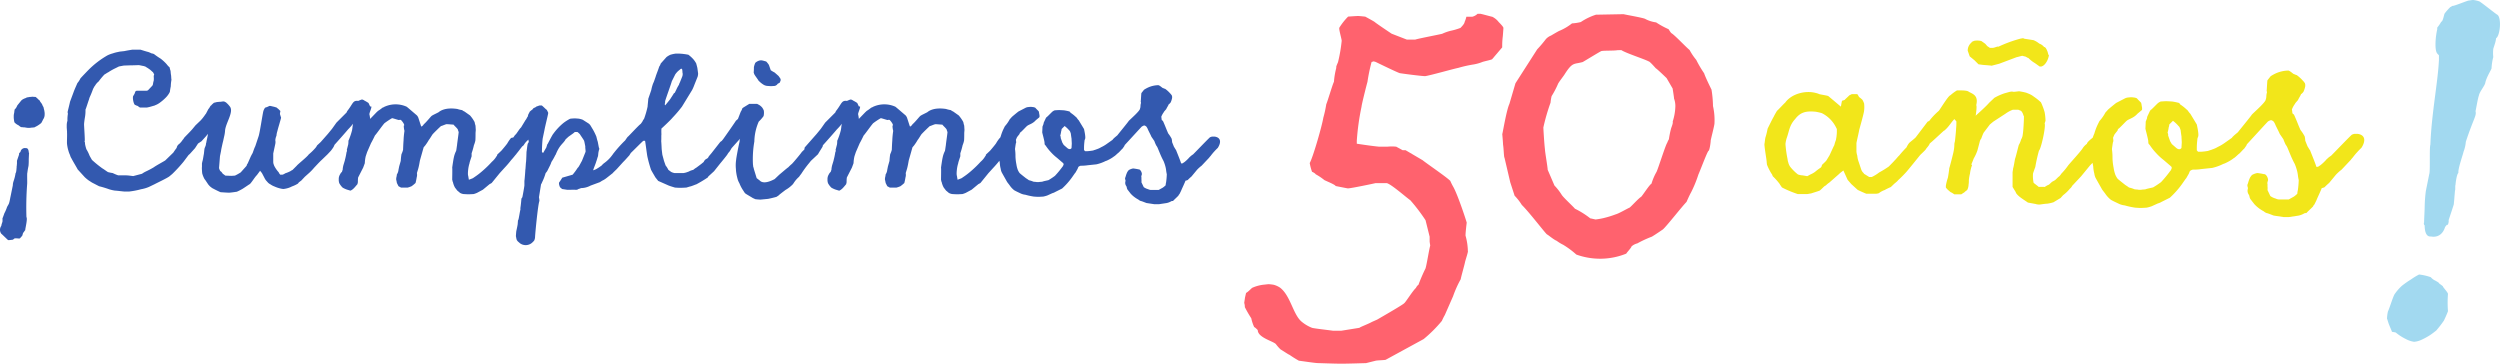 <svg xmlns="http://www.w3.org/2000/svg" width="704.516" height="102.487" viewBox="0 0 704.516 102.487">
  <g id="logo-50ans" transform="translate(190.636 -232.117)">
    <g id="Groupe_206" data-name="Groupe 206" transform="translate(160 334.604)">
      <g id="Groupe_299" data-name="Groupe 299">
        <g id="Groupe_191" data-name="Groupe 191" transform="translate(73.036 -94.611)">
          <path id="Tracé_352" data-name="Tracé 352" d="M0,0C0-.332-.993-1.327-1.324-1.66A5.2,5.2,0,0,0-3.146-3.154c-.166,0-2.486-.666-3.315-.833H-7.29a3.2,3.2,0,0,1-1.493.828l-1.658,0a7.717,7.717,0,0,1-.5,1.491c0,.5-1,1.491-1.163,1.657a18.046,18.046,0,0,1-2.819.825,13.045,13.045,0,0,0-2.321.827c-1.327.33-6.633,1.319-7.629,1.649l-2.32,0L-31.5,1.621c-.5-.332-4.473-2.989-4.8-3.321-.5-.332-2.651-1.495-2.651-1.495-.166,0-1.492-.167-1.989-.168-.663,0-2.653.162-2.819.162a17.416,17.416,0,0,0-2.49,3.147c-.166.5.824,3.649.659,3.814a42.277,42.277,0,0,1-1,5.8c0,.165-.665,1.325-.5,1.657a21.842,21.842,0,0,0-.668,3.978c-.332.5-1.83,5.634-2.162,6.3a31.534,31.534,0,0,1-.834,3.813c-.334,2.155-2.831,10.938-3.828,12.761a13.921,13.921,0,0,0,.66,2.488c.167,0,1,.5.994.663a16.112,16.112,0,0,1,2.486,1.662c.662.332,3.148,1.329,3.147,1.661.83.167,3.315.667,3.481.667.829,0,7.13-1.318,7.794-1.483l3.15,0c1.326.333,5.632,4.151,6.626,4.815a50.5,50.5,0,0,1,4.3,5.642l1.155,4.644,0,1.326c0,.166.165,1.161.165,1.161-.333,1.159-1,5.469-1.334,6.463a48.192,48.192,0,0,0-2,4.641c-.166,0-.664.662-.664.827-.83.662-2.989,4.142-3.321,4.307-.166.331-5.64,3.475-7.631,4.633l-1.493.662c-.829.5-3.483,1.488-3.484,1.653l-5.14.824-2.321,0c-1.16-.167-5.636-.67-5.967-.836a10.5,10.5,0,0,1-2.817-1.661c-2.484-1.992-3.141-7.3-6.122-9.623a6.151,6.151,0,0,0-1.824-.831,12.746,12.746,0,0,0-1.492-.167l-1.491.164a10.831,10.831,0,0,0-2.986.825c-.166,0-1.162,1.159-1.825,1.49,0,.166-.333,1.326-.334,1.657,0,0-.167.995-.167,1.161a3.715,3.715,0,0,1,.165,1.16,30.748,30.748,0,0,0,1.82,3.153,10.93,10.93,0,0,0,.826,2.488c.165,0,.828.663.994.829,0,2.156,4.472,3.156,5.134,3.985a10.773,10.773,0,0,0,1.325,1.494c.331.166,2.319,1.5,2.485,1.5a30.791,30.791,0,0,0,2.651,1.661c1.326.167,4.641.668,5.305.669.165,0,4.972.171,6.631.173,1.823,0,6.465-.158,6.962-.157l2.654-.66c.5-.165,2.985-.162,2.985-.328l10.617-5.791a37.587,37.587,0,0,0,5.145-5.133,15.282,15.282,0,0,1,.831-1.657l2.327-5.3a30.6,30.6,0,0,1,2.161-4.805c0-.331,1-3.812,1.166-4.64s1-3.149.832-3.316a16.978,16.978,0,0,0-.658-4.311c0-.995.336-3.646.336-3.646,0-.167-2.478-7.8-3.8-10.118a15.357,15.357,0,0,1-.827-1.659c-1.158-1.161-6.791-4.981-7.785-5.812l-4.805-2.824h-.828l-1.822-1a12.435,12.435,0,0,0-2.487,0l-2.321,0c-1.99-.167-6.3-.836-6.3-.836v-.829a68.5,68.5,0,0,1,1.337-9.614c0-.5,1.5-6.464,1.666-6.961a48.154,48.154,0,0,1,1.167-5.635,1.663,1.663,0,0,0,.5-.166,3.731,3.731,0,0,1,.663.167c.332.166,6.131,2.992,6.794,3.157,1,.168,6.133.837,7.128.838,1.326-.164,8.292-2.146,9.287-2.311A35.391,35.391,0,0,1-8.3,10.269a12.266,12.266,0,0,0,2.322-.66c.332-.166,2.819-.66,2.819-.826L-.338,5.47a21.269,21.269,0,0,1,.17-3.149S0,.165,0,0" fill="#ff626e"/>
        </g>
        <g id="Groupe_192" data-name="Groupe 192" transform="translate(131.678 -77.234)">
          <path id="Tracé_353" data-name="Tracé 353" d="M0,0S-1.723-3.449-2.076-4.6A30.809,30.809,0,0,1-4.3-8.375a16.383,16.383,0,0,1-1.876-2.784c-1.01-.811-4.056-4.07-5.063-4.714-.166,0-.85-1.145-.85-1.145a23.664,23.664,0,0,1-3.519-1.924,9.062,9.062,0,0,1-3-.939c-.337-.325-5.66-1.22-6.16-1.376l-7.791.146a16.728,16.728,0,0,0-4.272,2.069,12.714,12.714,0,0,1-2.481.379,15.3,15.3,0,0,1-3.443,2.054c-.166,0-2.462,1.373-2.462,1.373a3.92,3.92,0,0,0-1.473,1.023,33.984,33.984,0,0,1-2.433,2.864L-55.25-1.783l-1.714,5.836c-.8,1.673-1.84,7.994-2,8.494,0,0,.21,2.318.222,2.98.184.992.234,3.644.4,3.641l1.622,6.934,1.232,3.791a15.248,15.248,0,0,1,2.038,2.614c2.027,1.952,6.617,8,7.121,8.324.166,0,1.851,1.457,2.686,1.773a11.136,11.136,0,0,0,1.846,1.126,24.232,24.232,0,0,1,3.7,2.75,19.66,19.66,0,0,0,14.089-.264c0-.166,1.461-1.686,1.455-2.017a3.891,3.891,0,0,1,1.642-.861,31.388,31.388,0,0,1,4.11-1.9c1.147-.685,3.111-2.049,3.111-2.049,1.143-1.016,5.19-6.232,6.654-7.752,0,0,.794-1.838,1.276-2.676A34.423,34.423,0,0,0-3.7,23.947c.794-1.838,2.53-6.514,2.859-6.686s.616-2.5.61-2.831S.853,10.1.84,9.436a18.025,18.025,0,0,0-.421-4.8A31.692,31.692,0,0,0,0,0M-11.4,10.992a24.879,24.879,0,0,0-.607,3,5.457,5.457,0,0,0-.478,1c-.485.672-2.519,7.177-3,8.181a15.415,15.415,0,0,0-1.43,3.343c-.494.176-2.426,3.2-2.914,3.7-.657.344-2.769,2.7-3.26,3.046-.494.175-3.118,1.717-3.944,1.9a27.236,27.236,0,0,1-3.462,1.059,20.517,20.517,0,0,1-2.149.373c-.165,0-1.332-.307-1.5-.3A24.063,24.063,0,0,0-38.5,33.554c-.34-.491-3.208-3.091-3.721-3.91a15.858,15.858,0,0,0-2.038-2.615l-1.908-4.441c-.015-.829-.756-4.96-.772-5.789-.193-1.489-.437-5.63-.446-6.127a56.663,56.663,0,0,1,2.025-7,12.32,12.32,0,0,1,.3-1.83,25.237,25.237,0,0,0,1.761-3.349c.157-.5,1.776-2.521,1.936-2.855,2.255-3.525,2.6-2.7,5.076-3.412.329-.172,5.083-3.08,5.249-3.083.494-.175,3.812-.071,4.472-.25l1.161-.022c1.175.808,6.514,2.532,7.687,3.173.331-.006,1.857,1.789,2.026,1.951.335.16,2.7,2.437,3.036,2.763l1.714,2.952c0,.166.375,2.315.384,2.812a6.113,6.113,0,0,1,.372,2.148,15.06,15.06,0,0,1-.748,4.326c.175.494-.463,1.832-.46,2" fill="#ff626e"/>
        </g>
        <g id="Groupe_193" data-name="Groupe 193" transform="translate(331.074 -25.129)">
          <path id="Tracé_354" data-name="Tracé 354" d="M0,0A14.728,14.728,0,0,1,3.31.764a3.609,3.609,0,0,0,1.4,1.019c.128.127.764.382.891.636,0,.127,1.274.891,1.146,1.018,0,.128,1.4,1.655,1.4,2.037a30.752,30.752,0,0,0,0,4.838C8.021,10.822,7,12.985,7,12.985a31.24,31.24,0,0,1-2.164,2.8s-1.274,1.018-1.91,1.4a18.554,18.554,0,0,1-2.673,1.4,6.33,6.33,0,0,1-1.656.382A6.952,6.952,0,0,1-3.692,18.2a14.428,14.428,0,0,1-2.8-1.782c0-.128-1.146-.255-1.146-.255,0-.127-.636-1.527-.764-1.909-.255-.509-.51-1.655-.637-1.783a11.084,11.084,0,0,1,.255-2.037c.51-1.018,1.527-4.582,2.037-5.092A12.788,12.788,0,0,1-4.838,3.183,24.925,24.925,0,0,1-2.292,1.4,18.823,18.823,0,0,1,0,0M1.577-19.008A41.556,41.556,0,0,1,1.9-23.483l.966-4.808c.322-.663,0-7.46.322-8.288C3.51-45.364,5.282-53.985,5.6-60.45v-1.326l-.484-.5c-.8-.994-.483-4.808,0-6.8v-.5a10.015,10.015,0,0,0,1.128-1.657c.484,0,.806-2.155.967-2.322a14.8,14.8,0,0,1,1.611-1.822c.161,0,.484-.332.644-.332.161.165,4.189-1.492,4.511-1.492l1.128-.166c.484,0,2.094.331,2.256.663.161,0,4.511,3.481,4.671,3.481,1.29.829.806,5.968-.322,6.631a8.633,8.633,0,0,1-.322,1.492L20.909-63.6a11.152,11.152,0,0,0,0,2.321,15.152,15.152,0,0,0-.483,3.149c0,.332-1.45,2.487-1.772,4.144-.161.829-1.611,2.487-1.773,3.481-.322.829-.805,3.813-.966,4.476.321,1.327-.484,1.824-2.739,8.62a10.07,10.07,0,0,1-.645,2.818c-.161.828-1.611,4.807-1.45,5.968-.483.331-.805,2.984-.805,3.315-.161.332,0,1.492-.161,1.658,0,.166-.162,1.823-.162,1.988s-.16,1.659-.16,1.824-1.128,3.481-1.45,4.476v.5a3.844,3.844,0,0,1-.161.663s-.322.5-.484.166c0,.331-.161.5-.322.5-.644,2.32-2.256,3.149-4.028,2.817-1.449.167-1.771-1.657-1.771-3.149-.162,0-.323-.5-.162-.829,0-.663.162-3.48.162-4.31" fill="#a2d9f0"/>
        </g>
        <path id="Tracé_806" data-name="Tracé 806" d="M21.84-9.84l1.2,2.64L24.08-6l1.76,1.6c.4.24,2.24,1.04,2.48,1.12H30.8a3.2,3.2,0,0,0,1.04-.16,5.241,5.241,0,0,1,1.04-.64c.08-.08.64-.24.72-.32a15.989,15.989,0,0,1,1.68-.8c0-.08.56-.56.64-.64C36-6,37.2-6.88,37.2-7.04a31.716,31.716,0,0,0,2.32-2.32c.4-.4,3.6-4.4,4-4.88.08-.08,1.44-1.36,1.52-1.52.48-.88,2.16-1.84.48-3.68-.08,0-.4-.32-.64-.4-.24,0-.56-.32-.72-.32h-.48a6.4,6.4,0,0,0-1.28,1.04c-.08.16-1.28.96-1.28,1.12a10.976,10.976,0,0,1-1.28,1.44A32.006,32.006,0,0,0,37.52-14c-.16.08-1.04,1.2-1.2,1.28-.08.16-1.6,1.68-1.68,1.76a26.976,26.976,0,0,1-2.72,1.68A11.191,11.191,0,0,1,29.84-8h-.72l-1.28-.8c-.16,0-.32-.4-.48-.48a2.663,2.663,0,0,1-.48-.8l-.72-2.16a6.392,6.392,0,0,1-.4-1.76,5.085,5.085,0,0,1-.24-1.2v-2.32c0-.24.64-2.88.8-3.84.16-.56,1.36-4.8,1.36-5.36a8.363,8.363,0,0,0,0-2,5.5,5.5,0,0,0-.48-1.04,8.473,8.473,0,0,0-.96-.8,4.238,4.238,0,0,0-.48-.8H24.24a7.4,7.4,0,0,0-.8.4c0,.08-1.12,1.04-1.2,1.2a2.542,2.542,0,0,1-.72.24c-.16.08-.32,1.6-.4,1.68L19.04-29.6,17.6-30.8c-.24-.16-2.4-.48-2.56-.56a4.51,4.51,0,0,0-.96-.32c-2.96-.8-6.88.24-8.64,2.72-.32.24-1.92,2-2.32,2.32-.08.16-.72,1.2-.88,1.6-.4.64-1.6,3.12-1.76,3.44a19.016,19.016,0,0,1-.56,2.32c-.16.4-.24,1.76-.32,1.92-.08.48.48,3.84.56,4.48,0,0,.08.64.08.8s.08.64.08.64a16.557,16.557,0,0,0,1.2,2.4,1.876,1.876,0,0,1,.4.8A17.442,17.442,0,0,1,3.92-6c0,.16.48.64.48.8a1.674,1.674,0,0,0,.48.32A31.1,31.1,0,0,0,8.96-3.2h2.72c.16,0,.8-.16,1.04-.16.16-.08,2.08-.64,2.16-.72.4.08,1.6-1.52,2-1.52a5.074,5.074,0,0,1,.96-.8l2.64-2.32s.32-.24.32-.32ZM6.16-12.64c0-.16-.08-.48-.08-.56a31.375,31.375,0,0,1-.56-4.08,7.688,7.688,0,0,1,.4-1.84c.72-2.08.72-3.44,2.32-5.2,1.52-2,3.12-2.32,5.76-2.08a13.933,13.933,0,0,1,1.76.4,8.9,8.9,0,0,1,4.08,4.16c0,.08.16.24.16.32v.4a9.682,9.682,0,0,1-.08,1.52c0,.24-.16.96-.16,1.12a11.115,11.115,0,0,0-.48,1.52c-.24.4-1.12,2.4-1.36,2.88l-.88,1.44c-.16.24-.96.96-1.2,1.2-.08.08-.08.56-.4.8a16.547,16.547,0,0,0-1.6,1.2,6.618,6.618,0,0,1-1.28.72l-.88.48c-.16,0-1.28-.24-1.6-.24a5.039,5.039,0,0,1-1.04-.24,13.109,13.109,0,0,1-1.92-1.84,3.411,3.411,0,0,1-.8-1.52A5.1,5.1,0,0,1,6.16-12.64ZM53.68-23.68a15.471,15.471,0,0,1-.08,2.08c0,.48-.24,2.88-.32,3.52,0,0-.16.64-.16.72a10.663,10.663,0,0,1-.24,2.24c-.08.48-1.04,4.24-1.2,4.64,0,.32-.32,2.4-.4,2.72a13.091,13.091,0,0,0-.56,2.24v.48a5.817,5.817,0,0,0,.64.72c.16.08.72.72,1.04.72.08.08.72.48.72.48h1.92c.08,0,.56-.4.8-.48a5.835,5.835,0,0,1,.88-.72,3.475,3.475,0,0,0,.4-1.52,6.055,6.055,0,0,0,.08-1.2,10.613,10.613,0,0,1,.32-1.92,9.812,9.812,0,0,1,.56-2.32c.08-.08-.24-.24-.16-.32,0,0,.48-1.12.64-1.6a12.888,12.888,0,0,0,1.04-2.24l.64-2.4a2.377,2.377,0,0,1,.48-1.04,12.935,12.935,0,0,1,.64-1.6l1.76-2.32.96-.8,3.44-2.24a8.62,8.62,0,0,1,2.08-1.12h1.52l.8.32a2.885,2.885,0,0,1,.64,1.2,1.173,1.173,0,0,0,.16.32v.48c0,.56-.16,3.84-.32,4.56a3.4,3.4,0,0,1-.48,1.52,6.171,6.171,0,0,1-.64,1.52c-.16.48-.88,3.52-1.04,3.84-.08.24-.4,2.4-.56,2.72,0,.24-.16,1.04-.16,1.12V-5.2l.88,1.44.08.24c.64,1.04,2.24,1.92,3.36,2.72L76-.4a3.351,3.351,0,0,0,1.12.16c.16,0,1.6-.24,2.16-.24a11.945,11.945,0,0,0,1.76-.4l2-1.2.72-.8a10.463,10.463,0,0,0,1.92-1.84,2.233,2.233,0,0,0,.64-.8L88.8-8.16l2.56-3.12a23.858,23.858,0,0,0,2-2.24c.08-.24,1.04-1.36,1.2-1.6a27.879,27.879,0,0,1,1.76-2.24,2.421,2.421,0,0,0-.16-1.2A5.4,5.4,0,0,0,96-19.68c-.4-.16-.88-.72-1.2-.8h-.72a6.034,6.034,0,0,0-1.36.8c-.08,0-.4.24-.32.32-.08.16-1.92,1.44-1.92,2a4.956,4.956,0,0,0-1.12,1.12c-.4.8-3.6,4.24-4.16,4.96a18.5,18.5,0,0,1-1.92,2.32,4.615,4.615,0,0,1-.64.8c-.32.16-.96.96-1.28,1.12l-.72.4-.88.8a3.737,3.737,0,0,0-.8.4l-.4.24a11.715,11.715,0,0,0-1.68,0c-.08-.16-1.36-1.04-1.44-1.2a9.387,9.387,0,0,1-.16-2.56c0-.08.48-1.44.64-1.84a45.4,45.4,0,0,1,1.04-4.64c.56-.4,2-6.8,1.6-7.68l.24-.72a14.925,14.925,0,0,0-.24-2.4,17.54,17.54,0,0,0-1.04-2.8,15.815,15.815,0,0,0-2-1.6,6.019,6.019,0,0,0-1.36-.8l-.8-.32a17.691,17.691,0,0,0-2-.4c-.08,0-1.36.16-1.52.16a4.511,4.511,0,0,0-.56-.08c-.16,0-.48.08-.56.08l-1.44.4a15.711,15.711,0,0,0-2.88,1.28l-1.52,1.44c-.56.72-3.04,2.96-3.76,3.6.08-.4.4-2.72.16-2.96.64-2.64-.8-3.12-2.08-3.76-.32-.4-1.92-.4-2-.4H53.84A12.211,12.211,0,0,0,52-31.04c-.64.16-2.96,4.08-3.28,4.4A18.227,18.227,0,0,0,46-23.76c-.08,0-.48.16-.48.24L42.24-19.2c-.24.32-1.84,1.52-1.92,1.68a6.142,6.142,0,0,0-.8,1.44,1.815,1.815,0,0,0-.08.32,3.465,3.465,0,0,0,.08.4l.8.88a3.9,3.9,0,0,0,.8.64c2.4.08,3.52-2.32,5.52-4,.24-.16,2.96-2.72,3.52-3.2.08,0,.08,0,.16-.08,1.2-.96,1.84-2.24,2.8-3.2ZM79.52-42.64c.08,0-.16-.72-.16-.72l-.24-.56c-.16-.32-.4-.72-.72-.72a3.053,3.053,0,0,0-1.36-.96,6.327,6.327,0,0,0-1.6-.96c-.48-.08-2.56-.4-2.56-.4l-.4-.16s-.56.08-.88.16a37.6,37.6,0,0,0-6.08,2.24c-.24-.16-.88.24-1.52.32h-.88l-.72-.48-.56-.64c-.08-.08-1.12-.8-1.12-.8a5.024,5.024,0,0,0-1.92-.08,4.287,4.287,0,0,0-.88.4h.16a2.92,2.92,0,0,0-1.2,2.4l.56,1.6,1.36,1.12,1.12,1.12,1.2.16c.8.08,2.24.16,2.48.24l2.16-.56,4.88-1.84c.48-.08,1.12-.32,1.68-.4,0,0-.16,0,.88.24l.72.4v-.08a8.8,8.8,0,0,0,1.92,1.52l1.12.8.08.08c1.12.48,2.48-1.36,2.72-3.12Zm12.24,25.6-.08,1.2c0,.72,0,1.44.08,2.32l.48,2.48a10,10,0,0,0,.32,2.08,3.812,3.812,0,0,0,.48,1.44l.72,1.28L94.8-4.4l.8,1.04A7.519,7.519,0,0,0,97.2-1.6c.48.32,2.08,1.04,2.4,1.2a5.349,5.349,0,0,0,1.52.4,22.606,22.606,0,0,0,2.96.64c.08,0,1.04.08,1.52.08.4,0,1.6-.08,1.68-.08a9.673,9.673,0,0,0,1.44-.4l1.76-.8a3.463,3.463,0,0,0,.96-.4l2.4-1.2a24.611,24.611,0,0,0,3.36-3.76l1.12-1.6c.08,0,.24-.32.24-.32l.64-1.12c.08-.16.24-.72.4-.8a1.977,1.977,0,0,1,.72-.32,14.285,14.285,0,0,0,2.4-.16l3.04-.32a13.663,13.663,0,0,0,3.12-1.12,4.894,4.894,0,0,0,.96-.4,11.191,11.191,0,0,0,2.08-1.28c.16,0,1.28-1.12,1.44-1.2.24-.16,1.2-1.28,1.44-1.44l.56-.8a1.519,1.519,0,0,0,.24-.72v-.56c0-.16-.24-1.04-.24-1.12s-.4-.56-.48-.72a3.293,3.293,0,0,0-.64-.24,3.876,3.876,0,0,0-1.36,0c-.16,0-.88.48-.88.64l-2.72,1.92a11.933,11.933,0,0,1-1.92,1.12,7.055,7.055,0,0,1-1.6.72c-.08.08-1.04.32-1.12.4a19.342,19.342,0,0,1-2,.24h-.8c-.08,0-.32-.32-.4-.4v-.72a17.543,17.543,0,0,1,.16-2.32c-.08-.08.16-.64.16-.72.4-.48-.32-3.44-.32-3.52l-1.84-3.04c-.32-.24-.8-1.12-.96-1.12a13.4,13.4,0,0,0-1.92-1.52c.08-.08-.32-.4-.32-.4a16.385,16.385,0,0,0-1.92-.4c-.08,0-1.2-.08-1.68-.08-.4,0-1.44.08-1.52.08a3.243,3.243,0,0,0-.72.4c-.16.08-1.44,1.44-2,1.92-.08,0-.32.32-.32.32l-.56,1.2c-.08.16-.32.64-.24.8l-.4,1.04c0,.56-.08,1.84-.08,2,.08.4.8,3.04.8,3.52,0,.08,0,.64.16.8l.24.24A16.725,16.725,0,0,0,110-14.72a15.991,15.991,0,0,0,2.08,1.92l1.68,1.44c.24.16.48.48.56.48v.08a.806.806,0,0,0,.08.24c-.08.16-.24.72-.4.8a33.157,33.157,0,0,1-2.64,3.2,24.954,24.954,0,0,1-2.16,1.44c0,.08-1.52.32-2.16.56-.16.08-1.04.08-1.28.16h-.72c-.16-.08-.96-.08-1.2-.16a8.451,8.451,0,0,0-1.52-.48c-.16-.16-1.04-.72-1.04-.72-.4-.32-1.84-1.44-2.16-1.76a5.1,5.1,0,0,1-.64-1.12A9.576,9.576,0,0,1,98-10.56a16.9,16.9,0,0,1-.32-2.72,16.839,16.839,0,0,0-.16-2.56c0-.08.24-1.84.32-2.08.08,0,.08-.32.08-.32,0-.16-.08-.72-.08-.8s.24-.56.32-.8c.16-.32.88-1.12.96-1.28,0-.08.08-.4.24-.48.32-.16,2.08-2.08,2.32-2.24.64-.56,1.92-.72,3.04-2l.96-.8c.08,0,.32-.32.32-.32a2.562,2.562,0,0,0-.08-1.04,5.977,5.977,0,0,0-.16-.88c0-.08-.88-.88-1.12-1.2-.08-.16-.72-.32-.88-.32,0,0-.56-.08-.8-.08s-.88.08-.96.08a2.7,2.7,0,0,0-.96.32l-2.32,1.2c-.32.24-2,1.6-2.32,1.92l-.72.8A11.839,11.839,0,0,1,94-23.76l-.4.8a15.912,15.912,0,0,0-1.04,2.72A8.575,8.575,0,0,0,91.76-17.04Zm21.6-3.04a2.053,2.053,0,0,0-.16-.4,10.287,10.287,0,0,0,.32-1.52,2.842,2.842,0,0,0,.16-.8l1.04-1.04a9.334,9.334,0,0,1,1.6,1.52c.24.08.48.88.56,1.12,0,.08.16,1.28.24,1.76,0,.32.08,1.52.08,1.6,0,.32-.08,1.36-.08,1.6,0,.16-.4.4-.48.4h-.32a1.635,1.635,0,0,1-.72-.4l-1.2-1.04-.48-.8-.56-1.6ZM136-6.72a6.671,6.671,0,0,1-.32.96,2.842,2.842,0,0,0,.16.8c.08.24-.4.96.24,1.92.24.32.16.8.48,1.28l1.12,1.44.4.4a10.045,10.045,0,0,0,2.24,1.6,2.31,2.31,0,0,0,.8.48c.48.08,1.92.72,2.08.72l2.64.4h1.6l2.64-.4a5.214,5.214,0,0,0,1.2-.4l.64-.32h.4c.24-.32,1.68-1.6,1.92-1.92,0-.16.24-.4.32-.48l.56-1.12c.16-.48,1.36-2.96,1.52-3.52a3.048,3.048,0,0,0,.8-.24,15.416,15.416,0,0,1,1.28-1.2l1.92-2.32a12.992,12.992,0,0,1,1.6-1.44l2.64-2.8c0-.08.56-.64.64-.8a23.125,23.125,0,0,1,2.32-2.56c1.28-2,1.04-3.6-1.04-3.92h-.96a3.72,3.72,0,0,0-.72.24c-1.28,1.2-4.32,4.4-5.84,5.92a7.505,7.505,0,0,0-.96.72c0,.08-.4.32-.4.4a13.178,13.178,0,0,1-1.6,1.52l-.72.48h-.48c-.16-.72-1.52-4-1.76-4.64-.16-.16-.64-1.04-.72-1.12l-.64-1.6a6.175,6.175,0,0,0-.16-1.2,12.016,12.016,0,0,0-1.2-1.84l-.48-1.12c-.16-.4-1.12-2.8-1.36-3.2l-.4-.32s-.08-.48-.08-.64c0-.08-.08-.4-.08-.48a6.628,6.628,0,0,1,.88-1.6c0-.16.8-.96.88-1.12,0-.16.8-1.36.8-1.6.16,0,.72-.64.72-.72A6.593,6.593,0,0,0,152-33.6V-34c0-.08-.08-.32-.08-.4a4.616,4.616,0,0,0-.64-.8,10.619,10.619,0,0,0-1.68-1.52c-.16,0-.8-.32-.88-.32S147.6-38,147.2-38a9.143,9.143,0,0,0-3.52.8,11.609,11.609,0,0,0-1.44.8l-.88,1.12c-.08.08-.16,2.24-.24,3.04.08.08.08.4.08.48-.24.64-.08,1.36-.32,1.84.08.72-2.88,3.28-3.92,4.32-.08.24-3.84,4.8-3.92,4.96-.16.16-1.2.96-1.36,1.2-.16,0-.72,1.04-.8,1.12a7.323,7.323,0,0,0-1.84,2,8.3,8.3,0,0,1-.32.8v.24l.48.8.48.4a7.4,7.4,0,0,0,.8.4h1.36a2.1,2.1,0,0,0,.72-.4l.4-.4c.88-.8,7.68-8.32,8.56-9.2l.64-.32h.4l.48.32a4.238,4.238,0,0,1,.48.8c.08.32,1.2,2.4,1.28,2.72l1.04,1.52a12.308,12.308,0,0,0,.64,1.52,4.238,4.238,0,0,1,.48.8l.8,1.92a27.192,27.192,0,0,0,1.28,2.72,13.162,13.162,0,0,1,.56,1.6,9.428,9.428,0,0,1,.32,1.52,13.159,13.159,0,0,0,.24,1.44,25.879,25.879,0,0,1-.24,2.8,5.505,5.505,0,0,0-.16,1.04,8.473,8.473,0,0,1-.96.8l-1.44.8h-2.88a2.607,2.607,0,0,1-.8-.24,4.716,4.716,0,0,1-1.52-.72l-.8-1.68a4.387,4.387,0,0,0,0-1.04v-.72c-.16-.16.16-.96.16-1.04,0-.8-.64-1.76-1.12-1.68a16.019,16.019,0,0,0-1.92-.32,4.62,4.62,0,0,0-1.36.48c-.16,0-.56.64-.64.72A9.312,9.312,0,0,0,136-6.72Z" transform="translate(147 -44.604)" fill="#f2e61a"/>
      </g>
    </g>
    <path id="Tracé_662" data-name="Tracé 662" d="M10.53-11.57c.065-.13,0-.325-.065-.325,0-.585-.195-1.3-.78-1.235a1.272,1.272,0,0,0-1.56,1.1c-.065,0-.13.065-.13.2-.065-.13-.2.065-.2.065a1.475,1.475,0,0,0-.065.26v.2c-.13.39-.585,1.69-.585,1.755v.715c0,.065-.065.715-.065.78-.065.065,0,.52-.065.65,0,.13-.065,1.17-.26,1.3a12.32,12.32,0,0,1-.585,2.34A3.605,3.605,0,0,0,5.98-2.665L5.33.52c-.065.26-.26,1.43-.39,1.755-.065.39-.585,1.04-.65,1.365a11.058,11.058,0,0,1-.715,1.625c0,.065-.39,1.105-.52,1.43a4.247,4.247,0,0,1,0,.91L2.86,8.19a3.3,3.3,0,0,0-.13.585,1.852,1.852,0,0,0,0,2.21c.065,0,1.82,1.755,1.885,1.755.065.13,1.17-.065,1.365-.065l.52-.39a8.287,8.287,0,0,1,1.3.065c.065,0,.2-.13.26-.13.065-.13.585-.65.585-.715.065-.065.195-.91.39-.91a3.946,3.946,0,0,1,.455-.65V9.75c.13-.78.65-3.055.325-3.445a87.61,87.61,0,0,1,.2-9.3c.065-.325-.065-2.99.065-3.25A19.052,19.052,0,0,1,10.4-8.125a15.84,15.84,0,0,0,.065-1.755C10.465-10.2,10.53-11.31,10.53-11.57Zm4.42-11.44c0-.065-.065-.455-.065-.52,0-.13-.2-.78-.26-1.17a2.9,2.9,0,0,1-.39-.78,4.961,4.961,0,0,0-.52-.715c-.065-.195-.26-.52-.39-.52a10.014,10.014,0,0,0-.91-.845c-.13,0-.845-.065-.975-.065a5.179,5.179,0,0,1-.715.065c-.26.065-.78.13-.78.13-.065,0-.26.195-.39.195a5.262,5.262,0,0,0-.845.39l-.325.26L7.28-25.22c-.065.065-.325.78-.585.975l-.2.195a.87.87,0,0,1-.065.325c0,.065-.065.585-.065.65a3.436,3.436,0,0,0-.13,1.04,4.942,4.942,0,0,0,.065.91,4.856,4.856,0,0,0,.13.715,3.617,3.617,0,0,0,1.17.845,4.961,4.961,0,0,0,.715.52,2.666,2.666,0,0,1,.715.065c.065-.065.65.065.715.065a2.692,2.692,0,0,0,.65.065,4,4,0,0,0,.845-.065c.13,0,.715-.065.78-.065s.585-.325.65-.325a8.444,8.444,0,0,0,1.235-.845l.13-.13c.065-.13.455-.845.455-.91a2.41,2.41,0,0,0,.455-1.3Zm6.3,8.645a10.178,10.178,0,0,0,.39,1.95A7.442,7.442,0,0,0,22.1-11.18a2.951,2.951,0,0,0,.39.91c.39.78,1.69,2.925,1.755,3.12L26.26-4.94a11.526,11.526,0,0,0,1.1.91l.91.585L30.29-2.4a26.908,26.908,0,0,1,2.795.845,10.824,10.824,0,0,0,1.69.39c.455,0,2.34.26,2.73.26H38.74a22.058,22.058,0,0,0,3.38-.65,9.852,9.852,0,0,0,2.21-.65l1.755-.845c.065-.065,3.51-1.69,4.03-2.145l.78-.65A40.763,40.763,0,0,0,54.08-9.3l1.56-2.08,1.495-1.885c0-.13.65-.975.65-1.1a4.142,4.142,0,0,0-.13-.455c-.065-.26.065-.78,0-.975a2.285,2.285,0,0,0-.455-.585,1.026,1.026,0,0,0-.39-.325,3.665,3.665,0,0,0-.455-.065c-.13,0-.39.065-.455.065-.13.065-.845.26-.91.325l-.26.26c-.13.195-1.495,1.495-1.625,1.69-.065.065-.26.26-.195.325a16.668,16.668,0,0,0-1.69,2.21l-2.275,2.21c-.13.13-2.665,1.495-3.25,1.95a24.658,24.658,0,0,1-2.21,1.17,7.079,7.079,0,0,0-1.105.65l-2.47.65c-.13,0-1.43-.2-2.015-.2h-2.21a11.684,11.684,0,0,1-1.56-.65,11.261,11.261,0,0,1-1.3-.26c-.195-.065-1.3-.91-1.69-1.105a2.592,2.592,0,0,0-.26-.2,30.506,30.506,0,0,1-2.6-2.145c-.065-.13-.65-1.105-.715-1.3a10.251,10.251,0,0,0-.845-1.69,10.044,10.044,0,0,1-.39-1.5c0-.065,0-.585-.13-.65v-.13c.065,0,.065-.325.065-.325,0-1.235-.26-4.485-.195-4.615,0-.195.13-1.17.195-1.56a10.853,10.853,0,0,0,.195-2.4c.195-.39.78-2.34.975-2.8a6.015,6.015,0,0,1,.195-.65,25.71,25.71,0,0,0,.975-2.4c.065-.065.39-.78.52-.845a4.136,4.136,0,0,1,1.04-1.235,19.819,19.819,0,0,1,1.625-1.95c.26-.13.91-.585,1.1-.65a16.77,16.77,0,0,1,2.08-1.17l.91-.455c.325-.065,1.365-.26,1.43-.26.13,0,1.69-.065,2.21-.065S41.4-36.53,41.4-36.53c.325,0,1.3.26,1.5.26.065.065.52.13.585.26a10.587,10.587,0,0,1,1.1.715c.13.065.78.715.91.78a4.716,4.716,0,0,0,.325.585,1.516,1.516,0,0,0-.13.715,5.449,5.449,0,0,1,0,1.04,5.571,5.571,0,0,0-.195.845,1.234,1.234,0,0,1-.195.585l-1.04,1.1a.785.785,0,0,1-.52.325h-2.86s-.325.13-.39.26c-.065.195-.26.845-.39.845v.13l-.13.13c-.39.39.065,2.8.585,2.665.065.13.52.195.715.325a1.535,1.535,0,0,0,.585.39h1.885a13.441,13.441,0,0,0,1.56-.39c.195-.065.78-.195.78-.26a5.043,5.043,0,0,0,1.235-.65,12.944,12.944,0,0,0,1.82-1.56,5.832,5.832,0,0,0,1.1-1.56,14.84,14.84,0,0,1,.26-1.56,11.185,11.185,0,0,1,.195-1.885c-.065-.065-.065-.91-.13-1.3-.065-.26-.13-1.17-.13-1.17a5.415,5.415,0,0,1-.26-.975,5.4,5.4,0,0,1-.845-.91,12.31,12.31,0,0,0-1.69-1.56,20.6,20.6,0,0,1-1.885-1.3,2.93,2.93,0,0,0-.715-.195,6.338,6.338,0,0,0-.91-.39c-.585-.13-2.145-.65-2.21-.65h-2.21c-.065,0-1.625.26-2.21.39-.26.065-1.495.13-1.82.26a9.489,9.489,0,0,0-1.495.39,8.027,8.027,0,0,0-1.56.585,25.2,25.2,0,0,0-5.265,4.03c-.39.39-2.08,2.145-2.34,2.47a5.575,5.575,0,0,1-.845,1.3c-.065.195-.845,1.885-1.04,2.47l-1.04,2.8c-.065.455-.585,2.405-.65,2.795-.065.065.065.585.065.585a8.608,8.608,0,0,0-.13,1.95,4.294,4.294,0,0,0-.195,1.56c-.065.13.13,1.69.065,1.82C21.32-17.16,21.19-14.625,21.255-14.365ZM59.28-6.955c0,.26.065.91.065.91A7.115,7.115,0,0,0,59.93-4.55c0,.065.39.52.455.65l.65.975s.585.715.715.715a2.568,2.568,0,0,0,.78.52c.455.26,1.95.975,2.015.975.13,0,1.82.13,2.34.13.585,0,2.08-.26,2.21-.26a14.664,14.664,0,0,0,1.43-.715c.39-.195,1.95-1.3,2.21-1.43.455-.325,1.495-2.08,2.015-2.535l.91-1.235.52.65.65,1.235a4.848,4.848,0,0,0,.455.78l.52.585a2.456,2.456,0,0,0,.78.585,4.623,4.623,0,0,0,1.105.585,9.036,9.036,0,0,0,2.015.65c.065,0,.39.065.455.065a3.5,3.5,0,0,0,.52-.065,6.268,6.268,0,0,0,1.95-.65,8.576,8.576,0,0,0,1.755-.845c0-.2.65-.65.845-.78L88.27-5.07l1.235-1.1a13.855,13.855,0,0,0,1.365-1.43c.26-.26,1.69-1.82,2.08-2.145l1.69-1.625.975-1.04a12.729,12.729,0,0,0,.78-1.105c0-.065.52-1.04.455-1.235-.26-.65-.65-1.625-1.235-1.43a4.244,4.244,0,0,0-.715-.13,1.908,1.908,0,0,0-.65.195c-.195,0-.65.455-.715.52l-1.82,1.69a3.15,3.15,0,0,1-.585.845,14.769,14.769,0,0,1-1.755,1.69c-.39.65-3.12,2.8-3.38,3.185L84.76-6.955c-.13,0-.455.26-.585.325a9.4,9.4,0,0,1-1.43.585,2.778,2.778,0,0,1-.78.39h-.65c0-.065-.39-.455-.39-.65a8.062,8.062,0,0,1-1.3-1.885s-.13-.39-.195-.52c0-.065-.065-.39-.065-.455v-2.47l.585-2.73a2.456,2.456,0,0,0,0-.975,3.816,3.816,0,0,1,.325-1.3,5.115,5.115,0,0,1,.26-1.3c.13-.65.91-3.12,1.04-3.77l-.325-1.04a7.988,7.988,0,0,1,.13-.845l-.585-.585c-.065-.065-.455-.325-.455-.39l-.65-.2-1.105-.26H78.26a4.394,4.394,0,0,1-1.105.455c-.195.065-.52.78-.585,1.04-.26,1.1-.975,5.915-1.3,6.955l-.975,2.925c-.26.455-.715,1.885-.78,2.015-.13.065-.26.52-.39.65l-.975,2.21c-.065,0-.325.52-.26.585L70.2-6.305a14.139,14.139,0,0,1-1.625.91c-.065,0-.78.065-1.04.065-.325,0-1.625-.065-1.69-.065,0,0-.52-.455-.65-.455-.13-.195-.52-.78-.715-.78a2.753,2.753,0,0,1-.39-.91l.065-.78.195-2.47c0-.13.325-1.56.325-1.69,0-.195.52-2.535.585-2.665,0-.065.26-1.235.26-1.235a9.6,9.6,0,0,0,.26-1.56c.065-2.08,2.47-5.265,1.43-6.825a6.538,6.538,0,0,0-.78-.91c-.065-.065-.325-.26-.325-.325l-.52-.26c-.26-.13-1.17.13-1.365.065l-.65.065c-.13,0-.78.2-.91.2-.13.13-.715.585-.715.715-.325.065-.52.78-.845,1.04l-.715,1.365c-.13.065-.52.845-1.5,1.885l-1.43,1.365-.91,1.1c-.91,1.04-2.08,2.145-2.08,2.21-.13,0-.455.715-.585.715a5.376,5.376,0,0,1-1.04,1.235,1.646,1.646,0,0,0-.065,2.665,3.5,3.5,0,0,0,.845.455,2.815,2.815,0,0,1,.325.065c.065,0,.715.065.715.065a6.907,6.907,0,0,0,.91-.195,4.964,4.964,0,0,0,.585-.585l1.17-1.3.845-1.3.975-.65,1.235-1.365.585-.715c-.13,1.04-.455,2.145-.455,2.47-.065,0-.13.52-.13.65a7.29,7.29,0,0,1-.325.845c-.13.325-.195,1.625-.26,1.82-.065.26-.26,1.69-.39,1.95,0,.065-.13.52-.13.65v.91A4.21,4.21,0,0,0,59.28-6.955Zm70.59,2.99a.924.924,0,0,0,.13.39,5.554,5.554,0,0,0,.585,1.56l.65.845c.26.195.78.65.78.65a2.875,2.875,0,0,0,.975.325c.065,0,1.04.065,1.365.065.39,0,1.43-.065,1.495-.065a8.46,8.46,0,0,0,.91-.325l1.69-.91,1.885-1.56a5.858,5.858,0,0,0,.585-.325L143.2-6.11l1.365-1.5a27.17,27.17,0,0,0,1.885-2.21c.195-.13,2.275-2.73,2.4-2.925l.455-.845a4.039,4.039,0,0,1,.195-.65,7.064,7.064,0,0,1,.13-.975c-.065,0-.065-.585-.325-.78a6.013,6.013,0,0,0-.65-.325l-.195-.065a3.665,3.665,0,0,0-.455.065c-.2.065-1.56.26-1.625.325a9.3,9.3,0,0,0-1.04,1.5c-.195.325-1.56,1.95-1.69,2.08l-1.1,1.04c-.195.26,0,.325-.26.52a6.155,6.155,0,0,1-1.3,1.56,30.519,30.519,0,0,1-2.6,2.535,21.251,21.251,0,0,1-2.47,1.885,1.7,1.7,0,0,1-.585.325l-.845.325c0-.13-.13-.715-.13-.845a4.244,4.244,0,0,1-.13-.715,8.732,8.732,0,0,1,.065-1.235,9.429,9.429,0,0,1,.39-1.885c0-.26.52-1.69.585-1.95V-11.7a19,19,0,0,0,.65-2.275,6.866,6.866,0,0,0,.39-1.235c.065-.2.065-1.95.065-2.145,0-.13.065-.845.065-.91s-.065-.975-.065-1.17a7.634,7.634,0,0,1-.26-1.04,9.858,9.858,0,0,0-1.3-1.885l-1.56-1.1a2.163,2.163,0,0,1-.65-.39,8.392,8.392,0,0,1-1.365-.325c-3.445-.52-4.875.585-5.265.91-.195.13-1.885.91-1.95,1.04-.13,0-1.43,1.69-2.21,2.34a2.242,2.242,0,0,1-.52.585.227.227,0,0,1-.13.065c-.065,0-.065-.065-.13-.065l-.78-2.4a2.433,2.433,0,0,0-.39-.65c-.845-.715-2.86-2.47-2.925-2.47a7.565,7.565,0,0,0-6.175,0c-.065,0-.39.26-.585.26a11.192,11.192,0,0,1-1.365.975c0,.065-.26.26-.325.325l-1.82,1.885a8.127,8.127,0,0,0-.195-1.235c-.13-.325.715-1.95.52-2.275h-.325l-.455-.975a9.785,9.785,0,0,0-1.1-.65,2.033,2.033,0,0,0-.65-.325c-.195-.065-1.105.39-1.17.39-1.5-.195-1.43.715-2.925,2.665a1.7,1.7,0,0,0-.325.585l-2.86,2.86L95.94-18.59l-1.17,1.43-3.38,3.835s-.065.39-.065.455c.065.065,0,.455.065.52a4.039,4.039,0,0,0,.195.65c1.56.975,2.08.39,3.315-.715l.65-.52c.195,0,.975-.975,1.04-1.1.26-.26,3.77-4.225,3.835-4.355a15.021,15.021,0,0,0,1.43-1.625l-.13.715c0,.26-.13.975-.13,1.04a18.837,18.837,0,0,1-1.04,3.055,5.948,5.948,0,0,1-.065,1.04l-.39,1.5a2.815,2.815,0,0,1,.065.325,1.907,1.907,0,0,0-.195.65,18.181,18.181,0,0,1-.39,1.82c0,.195-.52,1.69-.52,1.885a5.018,5.018,0,0,0-.13.975,2.066,2.066,0,0,0-.195.585c-.13,0-.52.585-.52.65a2.476,2.476,0,0,0-.39,1.235v.585a5.63,5.63,0,0,0,.13.65,4.87,4.87,0,0,0,.975,1.3,6.471,6.471,0,0,0,1.3.585c.26.065.845.26.91.26a2.837,2.837,0,0,0,.845-.585c.195-.13.975-1.1,1.105-1.235,0,0,.13-.52.13-.585a9.154,9.154,0,0,1,.065-1.3l1.43-2.8L105.17-8.9a10.035,10.035,0,0,1,.26-1.95l.39-1.17,1.105-2.535c.325-.52,1.04-2.015,1.1-2.145.39-.39,2.08-2.8,2.665-3.445a20.492,20.492,0,0,1,2.145-1.43c.065-.065,1.755.52,1.95.52a2.815,2.815,0,0,1,.325-.065.672.672,0,0,1,.26.065,4.535,4.535,0,0,1,.845,1.17c.065.065,0,.26.065.39h-.13a5.9,5.9,0,0,0,.195,1.495,24.249,24.249,0,0,0-.26,2.8c-.065.65-.13,2.405-.13,2.535a6.931,6.931,0,0,1-.455,1.235,16.785,16.785,0,0,0-.2,1.885L114.855-8l-.195.975a2.848,2.848,0,0,1-.455,1.3c0,.065-.065.52-.065.52a3.013,3.013,0,0,0-.13.91c.065.26.195.91.195.975l.455.91.715.39h1.885a7.477,7.477,0,0,0,1.1-.39,10.3,10.3,0,0,0,1.105-.91,15.743,15.743,0,0,0,.325-1.56,2.654,2.654,0,0,0,.065-1.235l.195-.65a12.662,12.662,0,0,0,.39-1.495c.065-.195.26-1.495.325-1.625l.975-3.445c0-.065.455-.52.52-.65a14.935,14.935,0,0,0,.975-1.495c.195-.195.845-1.3,1.04-1.56.455-.52,2.275-2.275,2.4-2.34.2,0,.845-.325.975-.325,0-.065.585-.195.585-.195.26,0,1.755.13,1.95.13.13.26,1.235,1.17,1.235,1.5a6.136,6.136,0,0,0,.2.585c0,.39-.455,3.38-.455,3.7-.065.325-.195,1.43-.26,1.625a7.219,7.219,0,0,0-.65,1.885c-.13.52-.39,2.34-.455,2.8.065.325,0,2.73,0,3.445A1.474,1.474,0,0,1,129.87-3.965ZM147.745,11.7c.065.065.13,1.04.39,1.235.13.26.65.585.65.65a2.736,2.736,0,0,0,3.445,0,5.715,5.715,0,0,0,.65-.65,2.41,2.41,0,0,0,.26-.91c.065-1.43.845-9.425,1.235-10.27a5.689,5.689,0,0,0-.13-1.04l.585-3.64a3.036,3.036,0,0,0,.325-.65,15.508,15.508,0,0,0,.975-2.535,4.583,4.583,0,0,0,.455-.585l.78-1.56a6.1,6.1,0,0,0,.39-.975,16.53,16.53,0,0,0,1.04-1.82c0-.065.195-.26.195-.325,1.1-2.73,2.015-2.925,2.73-4.16-.065-.065.585-.52.585-.585.195-.26,1.885-1.3,2.015-1.56h.78a6.471,6.471,0,0,1,.715.65c.065.195,1.17,1.69,1.17,1.885.13.39.26,1.365.325,1.43-.065.39.13,1.365.065,1.625l-1.04,2.6c-.13.13-.91,1.82-1.17,1.885a16.886,16.886,0,0,1-1.43,1.95l-2.925.845a14.713,14.713,0,0,1-.845,1.3c-.13.13-.065.585,0,.78a1.946,1.946,0,0,0,.26.65,1.213,1.213,0,0,0,.26.2l.26.26,1.3.2c.13.065,1.69,0,2.21,0a3.023,3.023,0,0,0,.78,0,2.169,2.169,0,0,1,.78-.325c.065,0,.2-.13.26-.13a5.844,5.844,0,0,0,2.73-.715l2.47-.91c.13,0,.715-.455.91-.52a5.933,5.933,0,0,0,1.04-.65l1.82-1.43c.065-.13,1.04-1.04,1.1-1.105l1.885-2.08c.13-.065,1.56-1.69,1.69-1.82a20.552,20.552,0,0,1,1.17-1.755l.325-.455V-14.56s0-.195-.065-.26a.686.686,0,0,1-.13-.325,2.412,2.412,0,0,0-.13-.585l-.715-.52c-1.04-.195-1.43.845-1.885,1.17a36.336,36.336,0,0,0-3.055,3.445c-.065,0-.13.26-.195.26A9.96,9.96,0,0,1,172.51-8.84a6.127,6.127,0,0,0-.65.65c-.13.065-.91.65-.975.65a4.439,4.439,0,0,1-1.365.65c.065-.39.845-2.21.845-2.405.13-.26.39-1.3.52-1.56,0,0,.065-.52.065-.585a5.564,5.564,0,0,1,.325-1.5,2.476,2.476,0,0,1-.2-.65s-.195-1.04-.26-1.365c-.13-.325-.39-1.43-.39-1.43a17.175,17.175,0,0,0-.91-1.885l-.78-1.3a2.249,2.249,0,0,0-.715-.65l-1.43-.91a4.984,4.984,0,0,0-1.235-.325s-.78-.065-1.04-.065-1.04.065-1.1.065a2.24,2.24,0,0,0-.715.325,12.425,12.425,0,0,0-1.365.91,16.334,16.334,0,0,0-2.86,3.055c-.26.26-1.43,2.6-1.625,2.925,0,.065-.26.195-.13.26,0,.065-.195.585-.195.65l-.91,1.56-.325-.26a35.69,35.69,0,0,1,.195-3.77l.52-2.47c.065-.52.975-4.16,1.04-4.68v-.13a.655.655,0,0,0-.065-.2l-.325-.65c-.26-.13-.845-.78-1.04-.91a2.061,2.061,0,0,0-.39-.325h-.585c-.26.065-.91.325-.975.325,0,.13-.52.325-.65.39-.13,0-.455.52-.52.52s-.78.585-.715.65c0,.065-.325.585-.325.65-.065.065-.13.585-.195.65-.13.065-.39.78-.585.91l-1.3,2.145c-.325.2-1.17,1.625-1.495,1.95-.26.13-.585.845-.715.845l-2.08,2.535a3.847,3.847,0,0,0-.325,1.235v.325a1.1,1.1,0,0,1,.13.325,8.463,8.463,0,0,0,.975,1.17c.195.195,1.04-.26,1.04-.26h.52a4.9,4.9,0,0,1,.585-.585c.065-.2,1.625-2.08,1.69-2.21a2.428,2.428,0,0,0,.455-.39,6.1,6.1,0,0,1,.65-.91l.65-.65a2.815,2.815,0,0,0,.065.325,1.322,1.322,0,0,0,.065.325c0,.065-.39.585-.325.65-.13.455-.26,2.015-.325,2.145,0,.325-.065,2.275-.13,2.86-.065.26-.13,2.015-.2,2.21,0,.325-.195,2.86-.26,3.12v1.3c-.065.585-.52,3.12-.585,3.315l-.26.39c0,.195-.2,2.21-.26,2.4,0,.065-.065.585,0,.65-.13.26-.455,2.535-.585,2.86l-.13.26c0,.13-.065.845-.065.91,0,.26-.325,1.755-.39,2.015C147.81,10.53,147.745,11.7,147.745,11.7Zm36.4-26.91c.13.65.52,3.77.65,4.42a35.775,35.775,0,0,0,1.04,3.77l.325.585.91,1.56.78.975,2.795,1.235c.39.195,1.755.585,1.95.65.065,0,1.04.065,1.495.065.39,0,1.5-.065,1.625-.065s.845-.26,1.17-.325c.39-.065,1.56-.585,1.69-.585a37.358,37.358,0,0,0,3.25-1.95,1.421,1.421,0,0,1,.2-.325l1.56-1.43,1.755-2.21c.065-.065,1.885-2.275,2.015-2.535a3.5,3.5,0,0,1,.585-.78,19.508,19.508,0,0,0,.975-1.69,13.054,13.054,0,0,0,.065-1.56,1.814,1.814,0,0,0-.715-.715,3.272,3.272,0,0,0-.845-.26,1.906,1.906,0,0,0-.52.26,14.47,14.47,0,0,1-1.56,1.235l-2.34,2.99c-.065.13-.91,1.04-.975,1.235-.325.715-.845.325-1.365,1.43l-.715.585-1.3.975a5.5,5.5,0,0,0-.91.65,5.72,5.72,0,0,0-.975.325,2.309,2.309,0,0,1-.585.26,4.984,4.984,0,0,1-1.235.325h-2.47a3.426,3.426,0,0,1-.975-.325l-.78-.585a6.483,6.483,0,0,0-.78-1.235l-.455-1.3s-.325-1.235-.455-1.69c-.065-.455-.2-1.625-.2-1.69s-.065-1.625-.13-2.21c.065-.325,0-1.625.065-1.885a13.508,13.508,0,0,1,0-1.625c.455-.39,2.73-2.535,3.12-3.055a36.069,36.069,0,0,0,2.665-3.12l2.86-4.68a12.39,12.39,0,0,0,.65-1.495l.91-2.275a3.388,3.388,0,0,0,.13-.91l-.2-1.495c-.065-.39-.325-1.235-.325-1.3a6.968,6.968,0,0,0-.845-1.235,10.05,10.05,0,0,0-1.365-1.235,17.325,17.325,0,0,0-2.665-.325h-.91a10.1,10.1,0,0,0-1.495.325,6.173,6.173,0,0,0-1.1.65l-1.625,1.82a2.924,2.924,0,0,1-.455.91c-.065.39-.845,2.275-.975,2.795l-.455,1.3c0,.065-.39.845-.39.975a10.045,10.045,0,0,0-.39,1.495l-.845,2.47c0,.26-.195,1.95-.195,2.21a25.651,25.651,0,0,1-.975,3.38c-.065.13-.39.52-.39.65a6.6,6.6,0,0,1-.585.845c-.39.195-3.445,3.51-3.575,3.575-.26.13-1.365,2.08-1.625,2.08-.065,0-.455.585-.52.585-.91,1.3-.13,2.535.455,2.535a6.011,6.011,0,0,0,.65.325c.13,0,.975-.26,1.1-.26s.585-.585.65-.585c.13-.065,3.51-3.51,3.64-3.51Zm10.4-20.28a2.694,2.694,0,0,1,.13.975,1.877,1.877,0,0,1-.065,1.235l-.65,1.625a2.716,2.716,0,0,0-.26.65,10.516,10.516,0,0,0-.65,1.17c0,.065-.455.91-.455.975s-.26.26-.325.26c-.065.195-.91,1.43-.975,1.56-.195.325-1.3,1.625-1.495,1.885v-.13c0-.065-.13-.195-.13-.195a2.369,2.369,0,0,0,.13-.91c.325-1.105,1.755-5.005,1.885-5.59l.975-1.95a6.538,6.538,0,0,1,.78-.91l.78-.65Zm15.21,28.275v.2a12.791,12.791,0,0,0,.39,2.275,5.126,5.126,0,0,0,.585,1.495,10.3,10.3,0,0,0,1.1,2.08c.065.065.39.715.65.845.13.13,1.625.975,2.015,1.235l.715.325c.26.065,1.43.13,1.43.13l2.08-.2c.2,0,2.08-.455,2.47-.585L221.78.2c.13-.2,1.625-1.3,1.95-1.56A8.739,8.739,0,0,0,225.42-2.6,2.927,2.927,0,0,0,226-3.25a8.024,8.024,0,0,1,1.56-1.82c0-.065.78-1.04.78-1.1A29.65,29.65,0,0,1,230.36-8.9l.52-.65,2.015-1.885c.26-.52,1.17-1.885,1.17-1.95.13-.065.195-.585.195-.65v-.26c-.065-.065-.065-.325-.065-.325A4.317,4.317,0,0,0,234-15.6c-.39-.39-.585-.585-1.04-.585h-.78a12.524,12.524,0,0,0-1.04.975c-.065,0-.325.195-.325.26,0,.195-.975,1.17-1.04,1.3a10.39,10.39,0,0,1-1.43,1.56c-.325.52-2.34,2.925-2.8,3.38a10.9,10.9,0,0,0-1.04.975c-.26.13-2.275,1.885-2.535,2.08l-1.3,1.235c-1.95,1.04-3.445,1.235-4.225.39l-.845-.65-.78-2.535a4,4,0,0,0-.2-.715,5.041,5.041,0,0,0-.065-.585,28.741,28.741,0,0,1,.39-6.5,14.551,14.551,0,0,1,1.235-5.59,10.668,10.668,0,0,0,1.365-1.56,4.01,4.01,0,0,0,.065-1.56,3.5,3.5,0,0,0-.455-.845,3.407,3.407,0,0,0-.715-.65c-.2-.13-.715-.39-.715-.39h-2.21l-1.69,1.04-.26.195a3.4,3.4,0,0,1-.455.975l-.78,2.015a4.727,4.727,0,0,1-.585.52c-.065.195-3.12,4.55-3.64,5.265a3.91,3.91,0,0,0-.585.845,10.609,10.609,0,0,1-1.1,1.3c-1.04,2.015-.2,2.08,1.1,2.47a7.987,7.987,0,0,1,.845-.13c.195,0,.065-.13.13-.13l1.04-.78,3.38-3.77a2.4,2.4,0,0,0-.13.845c-.26.91-.975,4.745-.975,5.135A10.35,10.35,0,0,0,209.755-7.215ZM214.76-34.45l.13.39c.13.39,1.17,1.69,1.17,1.82A6.883,6.883,0,0,0,217.555-31a2.473,2.473,0,0,0,.975.325c.065,0,.78.065,1.1.065s1.1-.065,1.1-.065a1.8,1.8,0,0,0,.585-.325l.195-.26.585-.325a6.744,6.744,0,0,0,.26-.65v-.26a.8.8,0,0,0-.13-.325l-.455-.65-1.105-.975a9.786,9.786,0,0,1-1.1-.65l-.52-1.495a5.7,5.7,0,0,0-.78-.975c-.065,0-.715-.195-.975-.26-.065,0-.325-.065-.455-.065a3.665,3.665,0,0,0-.455.065,2.9,2.9,0,0,0-1.17.65,5.548,5.548,0,0,0-.39,1.235A13.683,13.683,0,0,1,214.76-34.45ZM267.605-3.965a.924.924,0,0,0,.13.39,5.553,5.553,0,0,0,.585,1.56l.65.845c.26.195.78.65.78.65a2.875,2.875,0,0,0,.975.325c.065,0,1.04.065,1.365.065.39,0,1.43-.065,1.495-.065a8.46,8.46,0,0,0,.91-.325l1.69-.91,1.885-1.56a5.858,5.858,0,0,0,.585-.325L280.93-6.11l1.365-1.5a27.171,27.171,0,0,0,1.885-2.21c.2-.13,2.275-2.73,2.4-2.925l.455-.845a4.039,4.039,0,0,1,.195-.65,7.064,7.064,0,0,1,.13-.975c-.065,0-.065-.585-.325-.78a6.013,6.013,0,0,0-.65-.325l-.2-.065a3.665,3.665,0,0,0-.455.065c-.195.065-1.56.26-1.625.325a9.3,9.3,0,0,0-1.04,1.5c-.2.325-1.56,1.95-1.69,2.08l-1.105,1.04c-.2.26,0,.325-.26.52a6.155,6.155,0,0,1-1.3,1.56,30.515,30.515,0,0,1-2.6,2.535,21.251,21.251,0,0,1-2.47,1.885,1.7,1.7,0,0,1-.585.325l-.845.325c0-.13-.13-.715-.13-.845a4.244,4.244,0,0,1-.13-.715,8.732,8.732,0,0,1,.065-1.235,9.427,9.427,0,0,1,.39-1.885c0-.26.52-1.69.585-1.95V-11.7a19,19,0,0,0,.65-2.275,6.866,6.866,0,0,0,.39-1.235c.065-.2.065-1.95.065-2.145,0-.13.065-.845.065-.91s-.065-.975-.065-1.17a7.632,7.632,0,0,1-.26-1.04,9.858,9.858,0,0,0-1.3-1.885l-1.56-1.1a2.164,2.164,0,0,1-.65-.39,8.393,8.393,0,0,1-1.365-.325c-3.445-.52-4.875.585-5.265.91-.2.13-1.885.91-1.95,1.04-.13,0-1.43,1.69-2.21,2.34a2.243,2.243,0,0,1-.52.585.227.227,0,0,1-.13.065c-.065,0-.065-.065-.13-.065l-.78-2.4a2.433,2.433,0,0,0-.39-.65c-.845-.715-2.86-2.47-2.925-2.47a7.565,7.565,0,0,0-6.175,0c-.065,0-.39.26-.585.26a11.193,11.193,0,0,1-1.365.975c0,.065-.26.26-.325.325l-1.82,1.885a8.127,8.127,0,0,0-.195-1.235c-.13-.325.715-1.95.52-2.275H244.4l-.455-.975a9.786,9.786,0,0,0-1.105-.65,2.033,2.033,0,0,0-.65-.325c-.2-.065-1.1.39-1.17.39-1.495-.195-1.43.715-2.925,2.665a1.7,1.7,0,0,0-.325.585l-2.86,2.86-1.235,1.755-1.17,1.43-3.38,3.835s-.065.39-.065.455c.065.065,0,.455.065.52a4.039,4.039,0,0,0,.2.65c1.56.975,2.08.39,3.315-.715l.65-.52c.195,0,.975-.975,1.04-1.1.26-.26,3.77-4.225,3.835-4.355a15.02,15.02,0,0,0,1.43-1.625l-.13.715c0,.26-.13.975-.13,1.04a18.837,18.837,0,0,1-1.04,3.055,5.949,5.949,0,0,1-.065,1.04l-.39,1.5a2.815,2.815,0,0,1,.065.325,1.907,1.907,0,0,0-.2.65,18.181,18.181,0,0,1-.39,1.82c0,.195-.52,1.69-.52,1.885a5.017,5.017,0,0,0-.13.975,2.066,2.066,0,0,0-.2.585c-.13,0-.52.585-.52.65a2.476,2.476,0,0,0-.39,1.235v.585a5.63,5.63,0,0,0,.13.65,4.87,4.87,0,0,0,.975,1.3,6.471,6.471,0,0,0,1.3.585c.26.065.845.26.91.26a2.838,2.838,0,0,0,.845-.585c.2-.13.975-1.1,1.1-1.235,0,0,.13-.52.13-.585a9.154,9.154,0,0,1,.065-1.3l1.43-2.8L242.9-8.9a10.035,10.035,0,0,1,.26-1.95l.39-1.17,1.1-2.535c.325-.52,1.04-2.015,1.1-2.145.39-.39,2.08-2.8,2.665-3.445a20.494,20.494,0,0,1,2.145-1.43c.065-.065,1.755.52,1.95.52a2.815,2.815,0,0,1,.325-.065.672.672,0,0,1,.26.065,4.535,4.535,0,0,1,.845,1.17c.065.065,0,.26.065.39h-.13a5.9,5.9,0,0,0,.2,1.495,24.247,24.247,0,0,0-.26,2.8c-.065.65-.13,2.405-.13,2.535a6.93,6.93,0,0,1-.455,1.235,16.783,16.783,0,0,0-.2,1.885L252.59-8l-.195.975a2.848,2.848,0,0,1-.455,1.3c0,.065-.065.52-.065.52a3.014,3.014,0,0,0-.13.91c.065.26.2.91.2.975l.455.91.715.39h1.885A7.478,7.478,0,0,0,256.1-2.4a10.3,10.3,0,0,0,1.105-.91,15.743,15.743,0,0,0,.325-1.56A2.654,2.654,0,0,0,257.6-6.11l.2-.65a12.662,12.662,0,0,0,.39-1.495c.065-.195.26-1.495.325-1.625l.975-3.445c0-.065.455-.52.52-.65a14.935,14.935,0,0,0,.975-1.495c.2-.195.845-1.3,1.04-1.56.455-.52,2.275-2.275,2.4-2.34.195,0,.845-.325.975-.325,0-.065.585-.195.585-.195.26,0,1.755.13,1.95.13.13.26,1.235,1.17,1.235,1.5a6.136,6.136,0,0,0,.2.585c0,.39-.455,3.38-.455,3.7-.065.325-.2,1.43-.26,1.625a7.22,7.22,0,0,0-.65,1.885c-.13.52-.39,2.34-.455,2.8.065.325,0,2.73,0,3.445A1.474,1.474,0,0,1,267.605-3.965Zm16.12-9.88-.065.975c0,.585,0,1.17.065,1.885l.39,2.015a8.127,8.127,0,0,0,.26,1.69,3.1,3.1,0,0,0,.39,1.17l.585,1.04.845,1.5.65.845a6.109,6.109,0,0,0,1.3,1.43c.39.26,1.69.845,1.95.975A4.346,4.346,0,0,0,291.33,0a18.367,18.367,0,0,0,2.4.52c.065,0,.845.065,1.235.065.325,0,1.3-.065,1.365-.065A7.859,7.859,0,0,0,297.505.2l1.43-.65a2.813,2.813,0,0,0,.78-.325l1.95-.975a20,20,0,0,0,2.73-3.055l.91-1.3c.065,0,.2-.26.2-.26l.52-.91c.065-.13.2-.585.325-.65a1.606,1.606,0,0,1,.585-.26,11.607,11.607,0,0,0,1.95-.13l2.47-.26a11.1,11.1,0,0,0,2.535-.91,3.976,3.976,0,0,0,.78-.325,9.093,9.093,0,0,0,1.69-1.04c.13,0,1.04-.91,1.17-.975.2-.13.975-1.04,1.17-1.17l.455-.65a1.234,1.234,0,0,0,.2-.585v-.455c0-.13-.2-.845-.2-.91s-.325-.455-.39-.585a2.676,2.676,0,0,0-.52-.2,3.149,3.149,0,0,0-1.1,0c-.13,0-.715.39-.715.52l-2.21,1.56a9.7,9.7,0,0,1-1.56.91,5.732,5.732,0,0,1-1.3.585c-.065.065-.845.26-.91.325a15.716,15.716,0,0,1-1.625.2h-.65c-.065,0-.26-.26-.325-.325v-.585a14.252,14.252,0,0,1,.13-1.885c-.065-.065.13-.52.13-.585.325-.39-.26-2.8-.26-2.86L306.345-21c-.26-.195-.65-.91-.78-.91a10.891,10.891,0,0,0-1.56-1.235c.065-.065-.26-.325-.26-.325a13.313,13.313,0,0,0-1.56-.325c-.065,0-.975-.065-1.365-.065-.325,0-1.17.065-1.235.065a2.635,2.635,0,0,0-.585.325c-.13.065-1.17,1.17-1.625,1.56-.065,0-.26.26-.26.26l-.455.975c-.065.13-.26.52-.2.65l-.325.845c0,.455-.065,1.495-.065,1.625.065.325.65,2.47.65,2.86,0,.065,0,.52.13.65l.2.195a13.591,13.591,0,0,0,1.495,1.885,12.994,12.994,0,0,0,1.69,1.56L301.6-9.23c.195.13.39.39.455.39v.065a.655.655,0,0,0,.065.2c-.065.13-.2.585-.325.65a26.937,26.937,0,0,1-2.145,2.6,20.272,20.272,0,0,1-1.755,1.17c0,.065-1.235.26-1.755.455-.13.065-.845.065-1.04.13h-.585c-.13-.065-.78-.065-.975-.13A6.866,6.866,0,0,0,292.3-4.1c-.13-.13-.845-.585-.845-.585-.325-.26-1.495-1.17-1.755-1.43a4.144,4.144,0,0,1-.52-.91,7.78,7.78,0,0,1-.39-1.56,13.73,13.73,0,0,1-.26-2.21,13.681,13.681,0,0,0-.13-2.08c0-.065.2-1.495.26-1.69.065,0,.065-.26.065-.26,0-.13-.065-.585-.065-.65s.2-.455.26-.65c.13-.26.715-.91.78-1.04,0-.065.065-.325.2-.39.26-.13,1.69-1.69,1.885-1.82.52-.455,1.56-.585,2.47-1.625l.78-.65c.065,0,.26-.26.26-.26a2.082,2.082,0,0,0-.065-.845,4.857,4.857,0,0,0-.13-.715c0-.065-.715-.715-.91-.975-.065-.13-.585-.26-.715-.26,0,0-.455-.065-.65-.065s-.715.065-.78.065a2.193,2.193,0,0,0-.78.26l-1.885.975c-.26.195-1.625,1.3-1.885,1.56l-.585.65a9.619,9.619,0,0,1-1.365,1.95l-.325.65a12.928,12.928,0,0,0-.845,2.21A6.967,6.967,0,0,0,283.725-13.845Zm17.55-2.47a1.668,1.668,0,0,0-.13-.325,8.358,8.358,0,0,0,.26-1.235,2.309,2.309,0,0,0,.13-.65l.845-.845a7.585,7.585,0,0,1,1.3,1.235c.2.065.39.715.455.91,0,.065.13,1.04.2,1.43,0,.26.065,1.235.065,1.3,0,.26-.065,1.1-.065,1.3,0,.13-.325.325-.39.325h-.26a1.329,1.329,0,0,1-.585-.325l-.975-.845-.39-.65-.455-1.3ZM319.67-5.46a5.42,5.42,0,0,1-.26.78,2.309,2.309,0,0,0,.13.65c.065.195-.325.78.195,1.56.2.26.13.65.39,1.04l.91,1.17.325.325a8.162,8.162,0,0,0,1.82,1.3,1.877,1.877,0,0,0,.65.39c.39.065,1.56.585,1.69.585l2.145.325h1.3l2.145-.325a4.236,4.236,0,0,0,.975-.325l.52-.26h.325c.2-.26,1.365-1.3,1.56-1.56,0-.13.2-.325.26-.39l.455-.91c.13-.39,1.105-2.4,1.235-2.86a2.476,2.476,0,0,0,.65-.2,12.526,12.526,0,0,1,1.04-.975l1.56-1.885a10.556,10.556,0,0,1,1.3-1.17l2.145-2.275c0-.065.455-.52.52-.65a18.788,18.788,0,0,1,1.885-2.08c1.04-1.625.845-2.925-.845-3.185h-.78a3.022,3.022,0,0,0-.585.2c-1.04.975-3.51,3.575-4.745,4.81a6.1,6.1,0,0,0-.78.585c0,.065-.325.26-.325.325a10.708,10.708,0,0,1-1.3,1.235l-.585.39h-.39c-.13-.585-1.235-3.25-1.43-3.77-.13-.13-.52-.845-.585-.91l-.52-1.3a5.017,5.017,0,0,0-.13-.975,9.763,9.763,0,0,0-.975-1.5l-.39-.91c-.13-.325-.91-2.275-1.1-2.6l-.325-.26s-.065-.39-.065-.52c0-.065-.065-.325-.065-.39a5.386,5.386,0,0,1,.715-1.3c0-.13.65-.78.715-.91,0-.13.65-1.1.65-1.3.13,0,.585-.52.585-.585a5.357,5.357,0,0,0,.39-1.235v-.325c0-.065-.065-.26-.065-.325a3.75,3.75,0,0,0-.52-.65,8.628,8.628,0,0,0-1.365-1.235c-.13,0-.65-.26-.715-.26s-.91-.78-1.235-.78a7.428,7.428,0,0,0-2.86.65,9.432,9.432,0,0,0-1.17.65l-.715.91c-.065.065-.13,1.82-.2,2.47.065.065.065.325.065.39-.195.52-.065,1.105-.26,1.495.065.585-2.34,2.665-3.185,3.51-.065.195-3.12,3.9-3.185,4.03-.13.13-.975.78-1.1.975-.13,0-.585.845-.65.91a5.95,5.95,0,0,0-1.5,1.625,6.744,6.744,0,0,1-.26.65v.2l.39.65.39.325a6.013,6.013,0,0,0,.65.325h1.105a1.7,1.7,0,0,0,.585-.325l.325-.325c.715-.65,6.24-6.76,6.955-7.475l.52-.26H325l.39.26a3.443,3.443,0,0,1,.39.65c.065.26.975,1.95,1.04,2.21l.845,1.235a10,10,0,0,0,.52,1.235,3.443,3.443,0,0,1,.39.65l.65,1.56a22.1,22.1,0,0,0,1.04,2.21,10.7,10.7,0,0,1,.455,1.3,7.66,7.66,0,0,1,.26,1.235,10.693,10.693,0,0,0,.195,1.17,21.024,21.024,0,0,1-.195,2.275,4.473,4.473,0,0,0-.13.845,6.885,6.885,0,0,1-.78.65l-1.17.65h-2.34a2.119,2.119,0,0,1-.65-.2,3.832,3.832,0,0,1-1.235-.585l-.65-1.365a3.565,3.565,0,0,0,0-.845V-4.94c-.13-.13.13-.78.13-.845,0-.65-.52-1.43-.91-1.365a13.015,13.015,0,0,0-1.56-.26,3.754,3.754,0,0,0-1.105.39c-.13,0-.455.52-.52.585A7.566,7.566,0,0,0,319.67-5.46Z" transform="translate(-193 287)" fill="#3359af"/>
  </g>
</svg>
